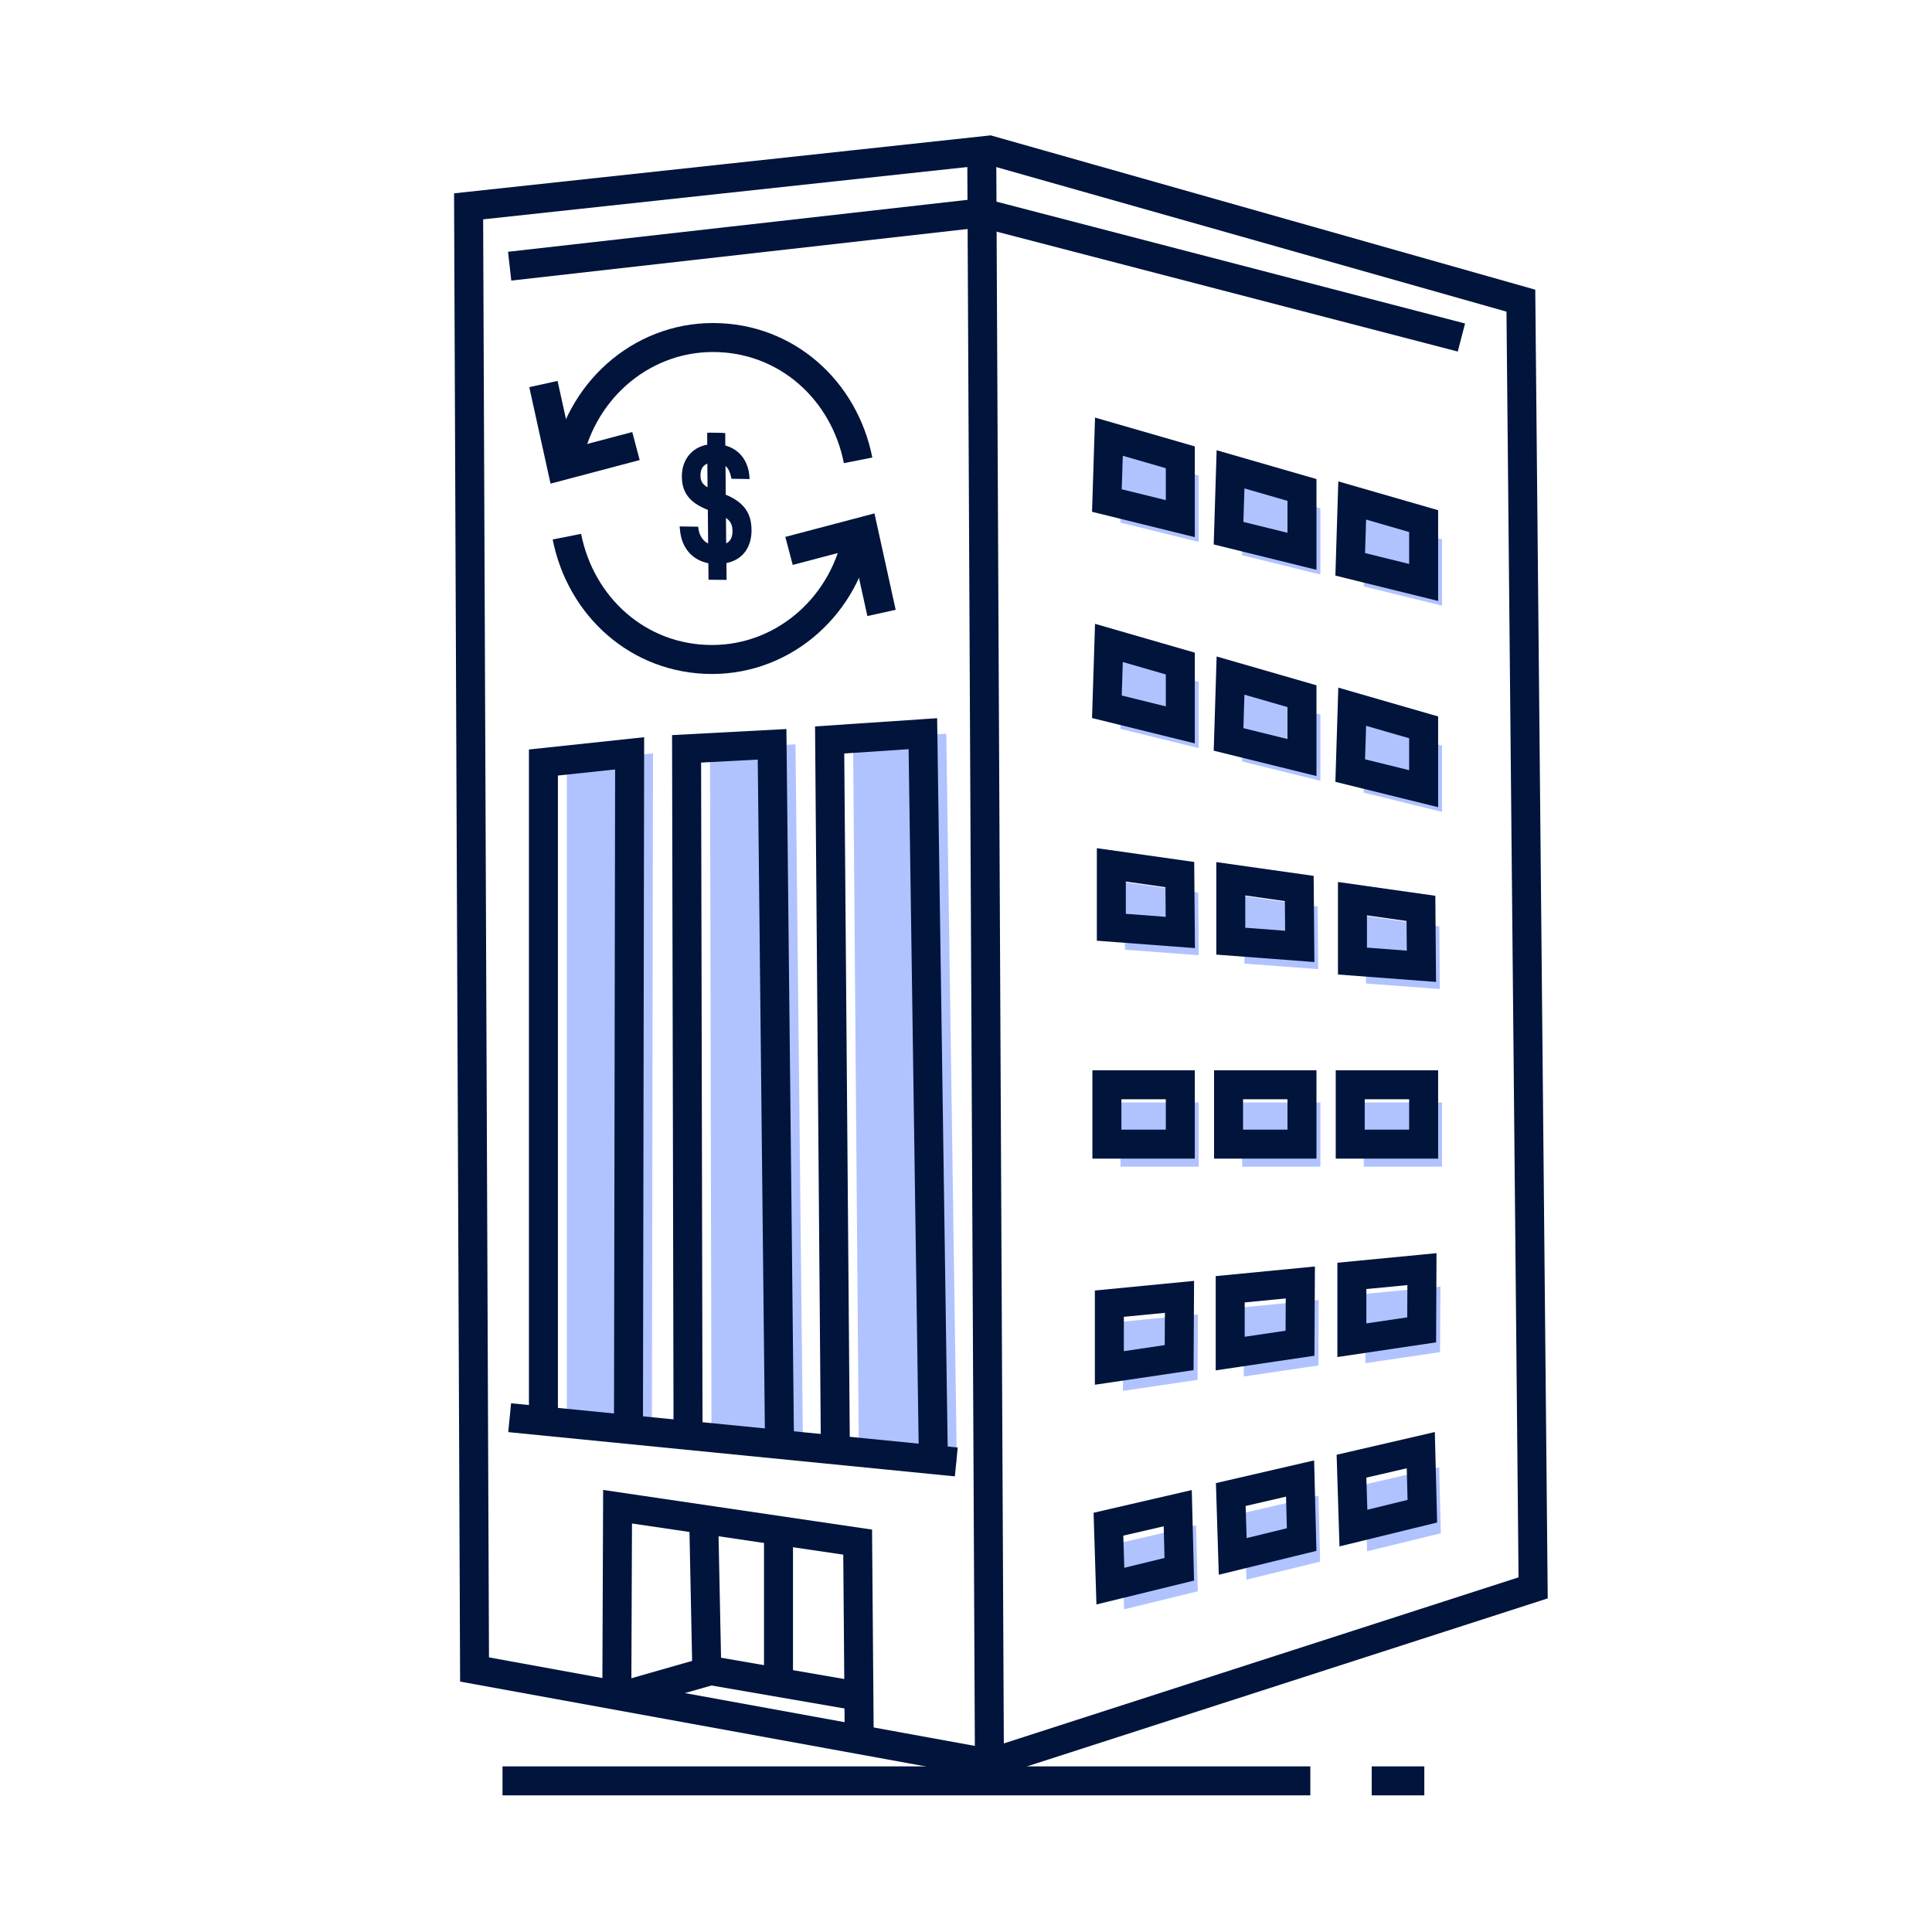 <?xml version="1.0" encoding="UTF-8"?> <svg xmlns="http://www.w3.org/2000/svg" id="Layer_1" viewBox="0 0 400 400"><defs><style> .cls-1 { fill: #00143c; } .cls-2 { stroke: #b0c3ff; } .cls-2, .cls-3, .cls-4 { stroke-miterlimit: 10; } .cls-2, .cls-5 { fill: #b0c3ff; } .cls-3 { stroke: #00143c; } .cls-3, .cls-4 { fill: none; stroke-width: 6px; } .cls-4 { stroke: #00143c; } </style></defs><polyline class="cls-4" points="131.67 92.35 116.24 96.43 112.51 79.51"></polyline><path class="cls-3" d="M117.36,96.43c2.43-15.07,15.05-26.55,30.25-26.55s27.19,10.92,30.05,25.43"></path><polyline class="cls-4" points="163.36 114.06 178.79 109.99 182.51 126.9"></polyline><path class="cls-3" d="M177.67,109.99c-2.43,15.07-15.05,26.55-30.25,26.55s-27.19-10.92-30.05-25.43"></path><line class="cls-3" x1="294.89" y1="368.71" x2="284" y2="368.71"></line><line class="cls-3" x1="104.04" y1="368.71" x2="271.29" y2="368.71"></line><g><polygon class="cls-2" points="232.9 94.59 232.49 107.81 247.68 111.55 247.68 98.85 232.9 94.59"></polygon><polygon class="cls-2" points="258.09 101.34 257.67 114.56 272.87 118.31 272.87 105.61 258.09 101.34"></polygon><polygon class="cls-2" points="283.28 107.79 282.86 121.02 298.06 124.76 298.06 112.06 283.28 107.79"></polygon><polygon class="cls-2" points="232.9 137.28 232.49 150.51 247.68 154.25 247.68 141.55 232.9 137.28"></polygon><polygon class="cls-2" points="258.09 144.04 257.67 157.26 272.87 161.01 272.87 148.31 258.09 144.04"></polygon><polygon class="cls-2" points="283.28 150.49 282.86 163.71 298.06 167.46 298.06 154.76 283.28 150.49"></polygon><rect class="cls-2" x="232.49" y="228.76" width="15.2" height="12.29"></rect><rect class="cls-2" x="257.67" y="228.76" width="15.2" height="12.29"></rect><rect class="cls-2" x="282.86" y="228.76" width="15.2" height="12.29"></rect><polygon class="cls-2" points="233.41 196.16 233.41 183.23 247.59 185.24 247.68 197.23 233.41 196.16"></polygon><polygon class="cls-2" points="258.14 199.04 258.14 186.11 272.32 188.12 272.41 200.11 258.14 199.04"></polygon><polygon class="cls-2" points="283.32 203.16 283.32 190.23 297.5 192.24 297.6 204.23 283.32 203.16"></polygon><polygon class="cls-2" points="233 287.39 233 274.08 247.51 272.67 247.45 285.25 233 287.39"></polygon><polygon class="cls-2" points="258.02 284.41 258.02 271.1 272.53 269.7 272.47 282.27 258.02 284.41"></polygon><polygon class="cls-2" points="283.2 281.65 283.2 268.34 297.72 266.93 297.65 279.51 283.2 281.65"></polygon><polygon class="cls-2" points="233.21 332.56 232.8 319.75 247.15 316.42 247.48 329.07 233.21 332.56"></polygon><polygon class="cls-2" points="258.54 326.42 258.14 313.6 272.49 310.28 272.81 322.93 258.54 326.42"></polygon><polygon class="cls-2" points="283.53 320.54 283.13 307.73 297.48 304.41 297.8 317.06 283.53 320.54"></polygon></g><polyline class="cls-5" points="177.79 298.27 176.62 153.2 195.92 151.9 198.1 302.68"></polyline><polyline class="cls-5" points="147.3 295.97 147 155.04 164.7 154.1 166.22 297.01"></polyline><polyline class="cls-5" points="134.97 294.92 135.2 155.97 117.36 157.87 117.36 293.52"></polyline><polyline class="cls-3" points="172.94 298.27 171.77 153.2 191.07 151.9 193.25 302.68"></polyline><polyline class="cls-3" points="142.45 295.97 142.15 155.04 159.85 154.1 161.37 297.01"></polyline><polyline class="cls-3" points="130.12 294.92 130.36 155.97 112.51 157.87 112.51 293.52"></polyline><line class="cls-3" x1="203.26" y1="31.24" x2="204.85" y2="365.07"></line><polygon class="cls-3" points="98.25 345.65 97.02 42.72 204.85 31.07 314.88 62.25 317.42 328.75 204.85 365.07 98.25 345.65"></polygon><polyline class="cls-3" points="127.7 352.42 127.86 311.95 177.57 319.28 177.89 359.43"></polyline><polyline class="cls-3" points="128.18 351.31 147.14 345.89 177.57 351.15"></polyline><line class="cls-3" x1="145.71" y1="315.14" x2="146.34" y2="346.05"></line><line class="cls-3" x1="105.52" y1="293.52" x2="197.99" y2="302.68"></line><polygon class="cls-3" points="229.59 90.41 229.17 103.63 244.37 107.38 244.37 94.68 229.59 90.41"></polygon><polygon class="cls-3" points="254.77 97.17 254.36 110.39 269.56 114.14 269.56 101.44 254.77 97.17"></polygon><polygon class="cls-3" points="279.96 103.62 279.55 116.84 294.75 120.59 294.75 107.89 279.96 103.62"></polygon><polygon class="cls-3" points="229.59 133.11 229.17 146.33 244.37 150.08 244.37 137.38 229.59 133.11"></polygon><polygon class="cls-3" points="254.77 139.87 254.36 153.09 269.56 156.84 269.56 144.14 254.77 139.87"></polygon><polygon class="cls-3" points="279.96 146.32 279.55 159.54 294.75 163.29 294.75 150.59 279.96 146.32"></polygon><rect class="cls-3" x="229.17" y="224.59" width="15.2" height="12.29"></rect><rect class="cls-3" x="254.36" y="224.59" width="15.2" height="12.29"></rect><rect class="cls-3" x="279.55" y="224.59" width="15.2" height="12.29"></rect><polygon class="cls-3" points="230.09 191.98 230.09 179.06 244.27 181.07 244.37 193.06 230.09 191.98"></polygon><polygon class="cls-3" points="254.82 194.86 254.82 181.94 269 183.95 269.1 195.94 254.82 194.86"></polygon><polygon class="cls-3" points="280.01 198.98 280.01 186.06 294.19 188.07 294.29 200.06 280.01 198.98"></polygon><polygon class="cls-3" points="229.68 283.22 229.68 269.91 244.2 268.5 244.13 281.08 229.68 283.22"></polygon><polygon class="cls-3" points="254.7 280.24 254.7 266.93 269.22 265.52 269.15 278.1 254.7 280.24"></polygon><polygon class="cls-3" points="279.89 277.48 279.89 264.16 294.4 262.76 294.34 275.33 279.89 277.48"></polygon><polygon class="cls-3" points="229.89 328.39 229.49 315.57 243.84 312.25 244.16 324.9 229.89 328.39"></polygon><polygon class="cls-3" points="255.22 322.24 254.82 309.43 269.17 306.11 269.49 318.75 255.22 322.24"></polygon><polygon class="cls-3" points="280.21 316.37 279.81 303.56 294.16 300.24 294.48 312.88 280.21 316.37"></polygon><path class="cls-1" d="M155.59,109.68c-.01-3.49-1.63-5.72-5.33-7.26l-.05-5.94c.64.55.93,1.33,1.11,2.1l.12.54,3.76.06-.07-.8c-.24-2.55-1.69-5.25-4.96-6.14l-.02-2.59h-.5s0-.03,0-.03l-2.95-.05v.05s-.29,0-.29,0l.02,2.44c-3.17.57-5.27,3.1-5.26,6.59.01,3.79,2.11,5.61,5.38,6.92l.06,6.95c-1.03-.51-1.74-1.52-1.98-2.89l-.1-.58-3.82-.06.08.8c.35,3.68,2.55,6.18,5.87,6.82l.03,3.42,3.74.03-.03-3.48c1.49-.31,2.71-.98,3.59-1.99,1.06-1.21,1.62-2.91,1.61-4.9ZM150.3,107.22c1.2.86,1.34,1.78,1.35,2.71,0,.9-.17,2.01-1.3,2.58l-.05-5.3ZM145.03,98.38c0-1.22.49-2.02,1.42-2.39l.04,4.91c-1.31-.79-1.46-1.6-1.46-2.52Z"></path><polyline class="cls-3" points="105.52 55.11 203.26 44.06 302.57 69.88"></polyline><line class="cls-3" x1="161.18" y1="317.16" x2="161.18" y2="348.21"></line></svg> 